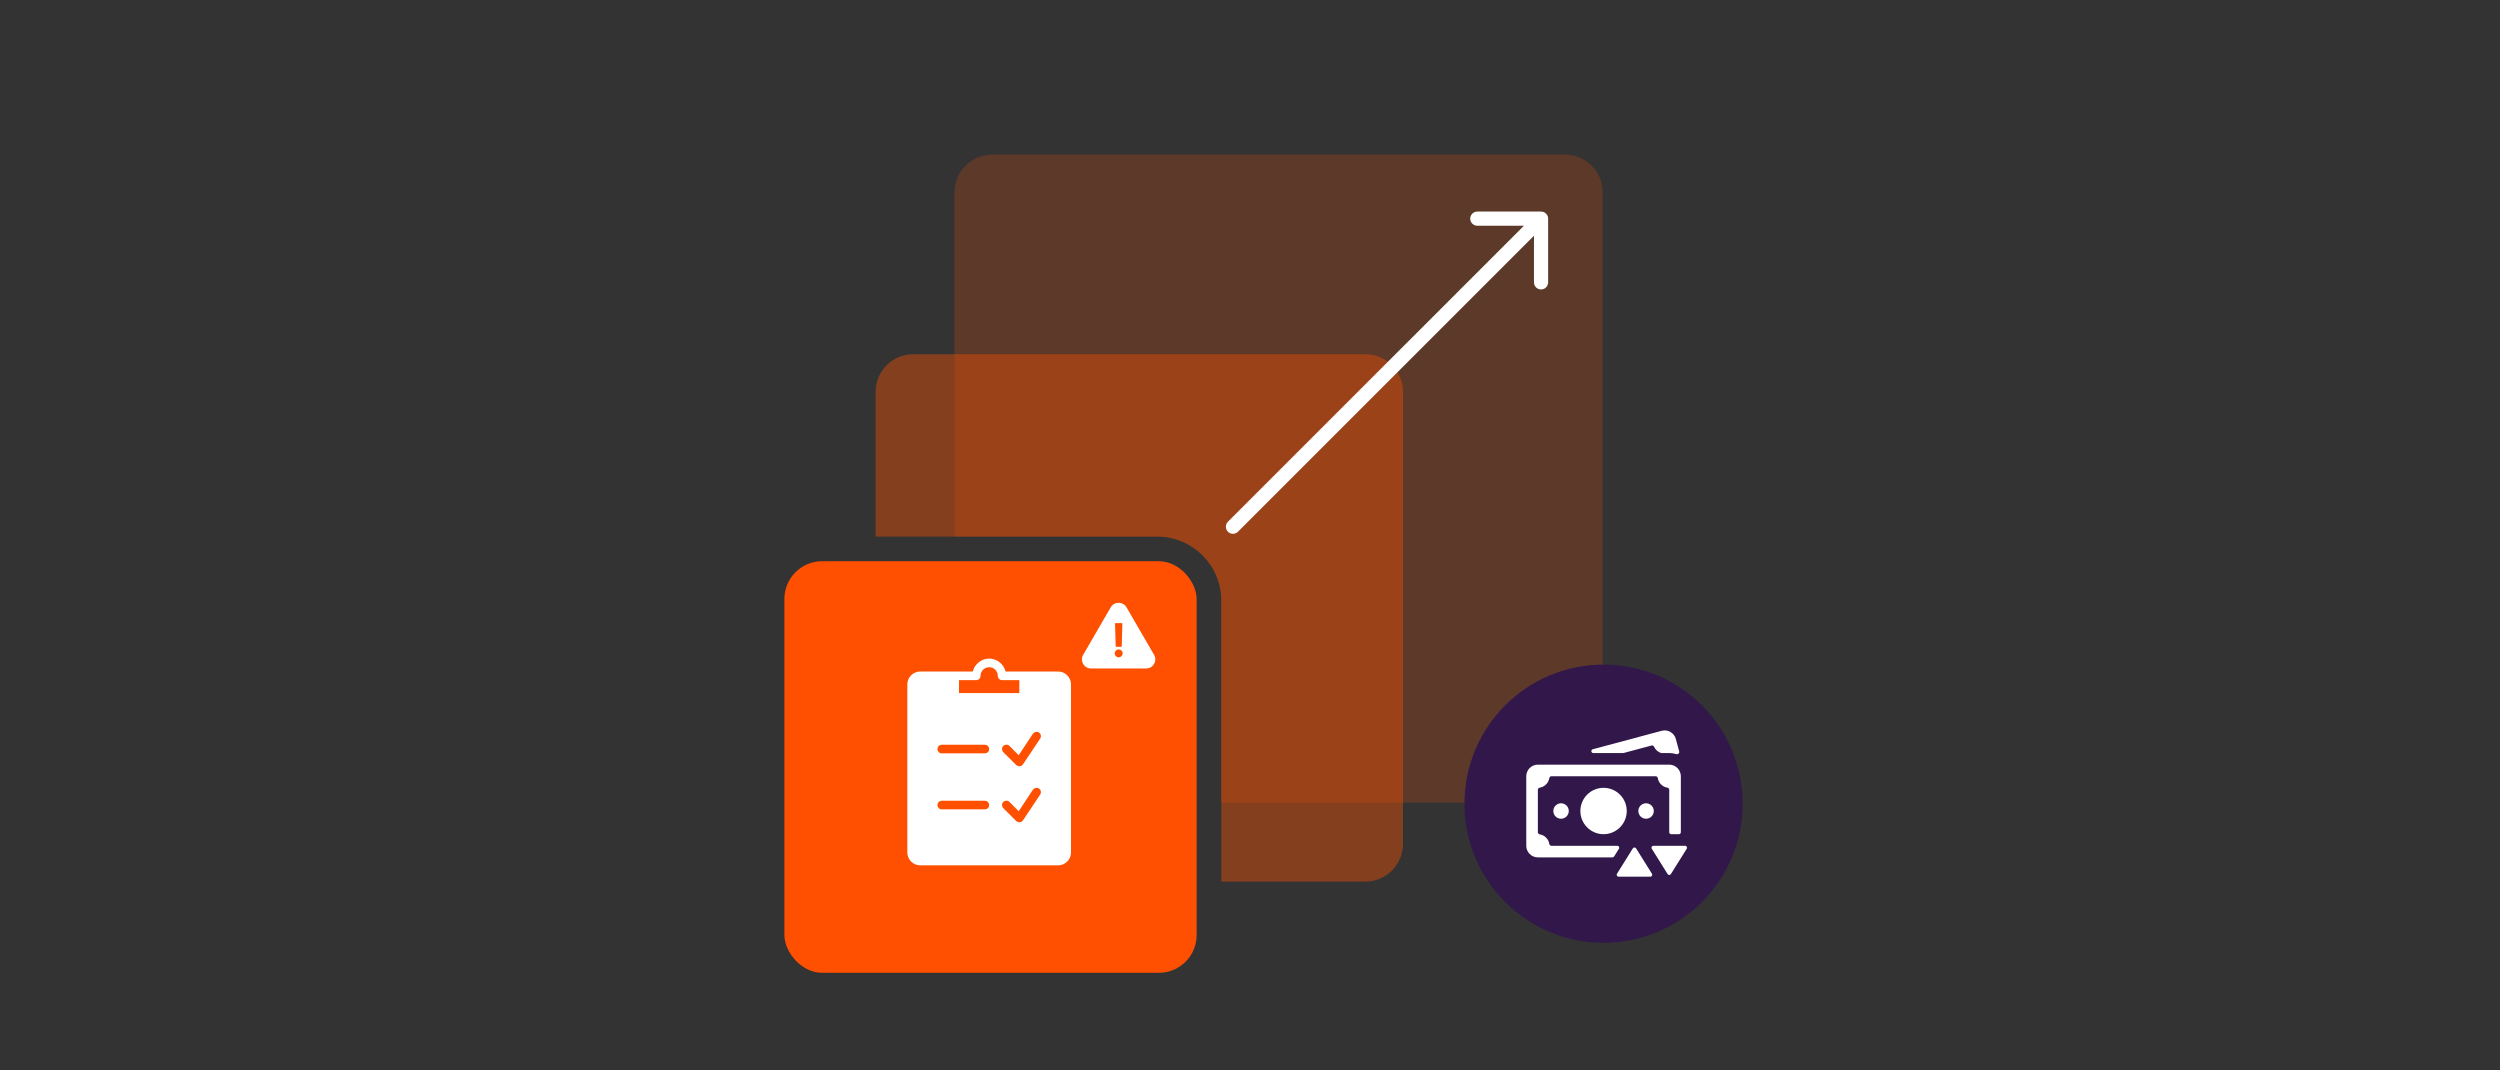<svg width="647" height="277" viewBox="0 0 647 277" fill="none" xmlns="http://www.w3.org/2000/svg">
<rect x="0" y="0" width="647" height="277" fill="#333333" stroke="none"/>
<g clip-path="url(#clip0_2103_16230)">
<path opacity="0.2" fill-rule="evenodd" clip-rule="evenodd" d="M256.786 40C251.388 40 247.012 44.376 247.012 49.774V138.865H299.484C308.644 138.865 316.069 146.29 316.069 155.449V207.751H404.994C410.392 207.751 414.768 203.375 414.768 197.977V49.774C414.768 44.376 410.392 40 404.994 40H256.786Z" fill="#FE5000"/>
<path opacity="0.4" fill-rule="evenodd" clip-rule="evenodd" d="M236.373 91.665C230.975 91.665 226.599 96.041 226.599 101.439V138.865H299.481C308.641 138.865 316.066 146.29 316.066 155.449V228.162H353.329C358.727 228.162 363.103 223.786 363.103 218.388V101.439C363.103 96.041 358.727 91.665 353.329 91.665H236.373Z" fill="#FE5000"/>
<rect x="203" y="145.243" width="106.689" height="106.519" rx="9.774" fill="#FE5000"/>
<path d="M255.998 170.444C253.939 170.444 252.253 171.881 251.748 173.788H238.162C236.32 173.788 234.817 175.29 234.817 177.132V220.61C234.817 222.452 236.32 223.954 238.162 223.954H273.835C275.677 223.954 277.18 222.452 277.18 220.61V177.132C277.18 175.29 275.677 173.788 273.835 173.788H264.986C264.965 173.788 264.939 173.788 264.917 173.788H260.249C259.743 171.881 258.058 170.444 255.998 170.444ZM255.998 172.673C257.244 172.673 258.228 173.657 258.228 174.903C258.228 175.517 258.729 176.018 259.343 176.018H263.802V179.362H248.195V176.018H252.654C253.268 176.018 253.769 175.517 253.769 174.903C253.769 173.657 254.753 172.673 255.998 172.673ZM268.052 189.43C268.331 189.373 268.631 189.4 268.888 189.569C269.402 189.909 269.541 190.623 269.202 191.137L264.743 197.826C264.708 197.878 264.642 197.922 264.603 197.965C264.59 197.978 264.616 197.987 264.603 198C264.599 198.004 264.573 197.996 264.568 198C264.473 198.092 264.372 198.157 264.255 198.209C264.229 198.222 264.211 198.235 264.185 198.244C264.068 198.287 263.928 198.314 263.802 198.314C263.676 198.314 263.541 198.287 263.419 198.244C263.384 198.231 263.349 198.192 263.314 198.174C263.271 198.152 263.218 198.17 263.175 198.139C263.144 198.118 263.136 198.061 263.105 198.035C263.075 198.013 263.027 198.026 263.001 198L259.656 194.656C259.221 194.22 259.221 193.489 259.656 193.053C260.092 192.618 260.823 192.618 261.259 193.053L263.628 195.457L267.321 189.883C267.49 189.626 267.773 189.487 268.052 189.43ZM243.736 192.74H254.884C255.502 192.74 255.998 193.24 255.998 193.854C255.998 194.468 255.502 194.969 254.884 194.969H243.736C243.117 194.969 242.621 194.468 242.621 193.854C242.621 193.24 243.117 192.74 243.736 192.74ZM268.052 203.922C268.331 203.866 268.631 203.892 268.888 204.062C269.402 204.401 269.541 205.116 269.202 205.629L264.743 212.318C264.708 212.371 264.642 212.414 264.603 212.458C264.59 212.471 264.616 212.479 264.603 212.492C264.599 212.497 264.573 212.488 264.568 212.492C264.473 212.584 264.372 212.649 264.255 212.702C264.229 212.715 264.211 212.728 264.185 212.736C264.068 212.78 263.928 212.806 263.802 212.806C263.676 212.806 263.541 212.78 263.419 212.736C263.384 212.723 263.349 212.684 263.314 212.667C263.271 212.645 263.218 212.662 263.175 212.632C263.144 212.61 263.136 212.553 263.105 212.527C263.075 212.506 263.027 212.519 263.001 212.492L259.656 209.148C259.221 208.713 259.221 207.981 259.656 207.546C260.092 207.11 260.823 207.11 261.259 207.546L263.628 209.949L267.321 204.375C267.49 204.118 267.773 203.979 268.052 203.922ZM243.736 207.232H254.884C255.502 207.232 255.998 207.733 255.998 208.347C255.998 208.961 255.502 209.462 254.884 209.462H243.736C243.117 209.462 242.621 208.961 242.621 208.347C242.621 207.733 243.117 207.232 243.736 207.232Z" fill="white"/>
<path d="M317.795 135.018C317.079 135.733 317.079 136.894 317.795 137.609C318.511 138.325 319.671 138.325 320.387 137.609L317.795 135.018ZM400.656 56.584C400.656 55.572 399.835 54.751 398.823 54.751L382.329 54.751C381.317 54.751 380.496 55.572 380.496 56.584C380.496 57.596 381.317 58.416 382.329 58.416L396.99 58.416L396.99 73.077C396.99 74.09 397.811 74.91 398.823 74.91C399.835 74.91 400.656 74.09 400.656 73.077L400.656 56.584ZM320.387 137.609L400.119 57.88L397.527 55.288L317.795 135.018L320.387 137.609Z" fill="white"/>
<circle cx="415" cy="208" r="36" fill="#31174A"/>
<path d="M432.424 226.21L436.522 219.654C436.73 219.321 436.491 218.889 436.098 218.889H427.902C427.509 218.889 427.27 219.321 427.478 219.654L431.576 226.21C431.772 226.524 432.228 226.524 432.424 226.21Z" fill="white"/>
<path d="M423.424 219.567L427.522 226.124C427.73 226.457 427.491 226.889 427.098 226.889H418.902C418.509 226.889 418.27 226.457 418.478 226.124L422.576 219.567C422.772 219.254 423.228 219.254 423.424 219.567Z" fill="white"/>
<path d="M400.959 201.387C401.004 201.114 401.224 200.889 401.5 200.889H428.5C428.776 200.889 428.996 201.114 429.041 201.387C429.251 202.645 430.244 203.638 431.502 203.848C431.774 203.893 432 204.113 432 204.389V215.389C432 215.665 432.224 215.889 432.5 215.889H434.5C434.776 215.889 435 215.665 435 215.389V200.889C435 199.232 433.657 197.889 432 197.889H398C396.343 197.889 395 199.232 395 200.889V218.889C395 220.546 396.343 221.889 398 221.889H417.31C417.482 221.889 417.643 221.8 417.734 221.654L418.984 219.654C419.192 219.321 418.953 218.889 418.56 218.889H401.5C401.224 218.889 401.004 218.663 400.959 218.391C400.749 217.133 399.756 216.14 398.498 215.93C398.226 215.884 398 215.665 398 215.389V204.389C398 204.113 398.226 203.893 398.498 203.848C399.756 203.638 400.749 202.645 400.959 201.387Z" fill="white"/>
<path d="M404 211.889C405.105 211.889 406 210.993 406 209.889C406 208.784 405.105 207.889 404 207.889C402.895 207.889 402 208.784 402 209.889C402 210.993 402.895 211.889 404 211.889Z" fill="white"/>
<path d="M428 209.889C428 210.993 427.105 211.889 426 211.889C424.895 211.889 424 210.993 424 209.889C424 208.784 424.895 207.889 426 207.889C427.105 207.889 428 208.784 428 209.889Z" fill="white"/>
<path d="M415 215.889C418.314 215.889 421 213.203 421 209.889C421 206.575 418.314 203.889 415 203.889C411.686 203.889 409 206.575 409 209.889C409 213.203 411.686 215.889 415 215.889Z" fill="white"/>
<path d="M428.085 193.275C427.97 193.023 427.7 192.862 427.433 192.934L420.202 194.872C420.159 194.883 420.116 194.889 420.072 194.889H412.345C411.76 194.889 411.651 194.057 412.215 193.906L430.038 189.13C431.638 188.701 433.283 189.651 433.712 191.252L434.581 194.494C434.695 194.92 434.228 195.299 433.809 195.166C433.238 194.986 432.63 194.889 432 194.889H429.987C429.935 194.889 429.884 194.881 429.836 194.864C429.075 194.601 428.432 194.037 428.085 193.275Z" fill="white"/>
<path d="M287.46 157.172C288.367 155.609 290.633 155.609 291.54 157.172L298.681 169.483C299.588 171.046 298.454 173 296.641 173H282.359C280.546 173 279.412 171.046 280.319 169.483L287.46 157.172Z" fill="white"/>
<path d="M290.469 161.273L290.303 167.384H288.743L288.573 161.273H290.469ZM289.523 170.111C289.242 170.111 289 170.011 288.798 169.812C288.597 169.611 288.497 169.369 288.5 169.088C288.497 168.81 288.597 168.571 288.798 168.372C289 168.173 289.242 168.074 289.523 168.074C289.793 168.074 290.03 168.173 290.234 168.372C290.439 168.571 290.543 168.81 290.546 169.088C290.543 169.276 290.493 169.447 290.396 169.604C290.303 169.757 290.179 169.881 290.026 169.974C289.872 170.065 289.705 170.111 289.523 170.111Z" fill="#FE5000"/>
</g>
<defs>
<clipPath id="clip0_2103_16230">
<rect width="647" height="277" fill="white"/>
</clipPath>
</defs>
</svg>
